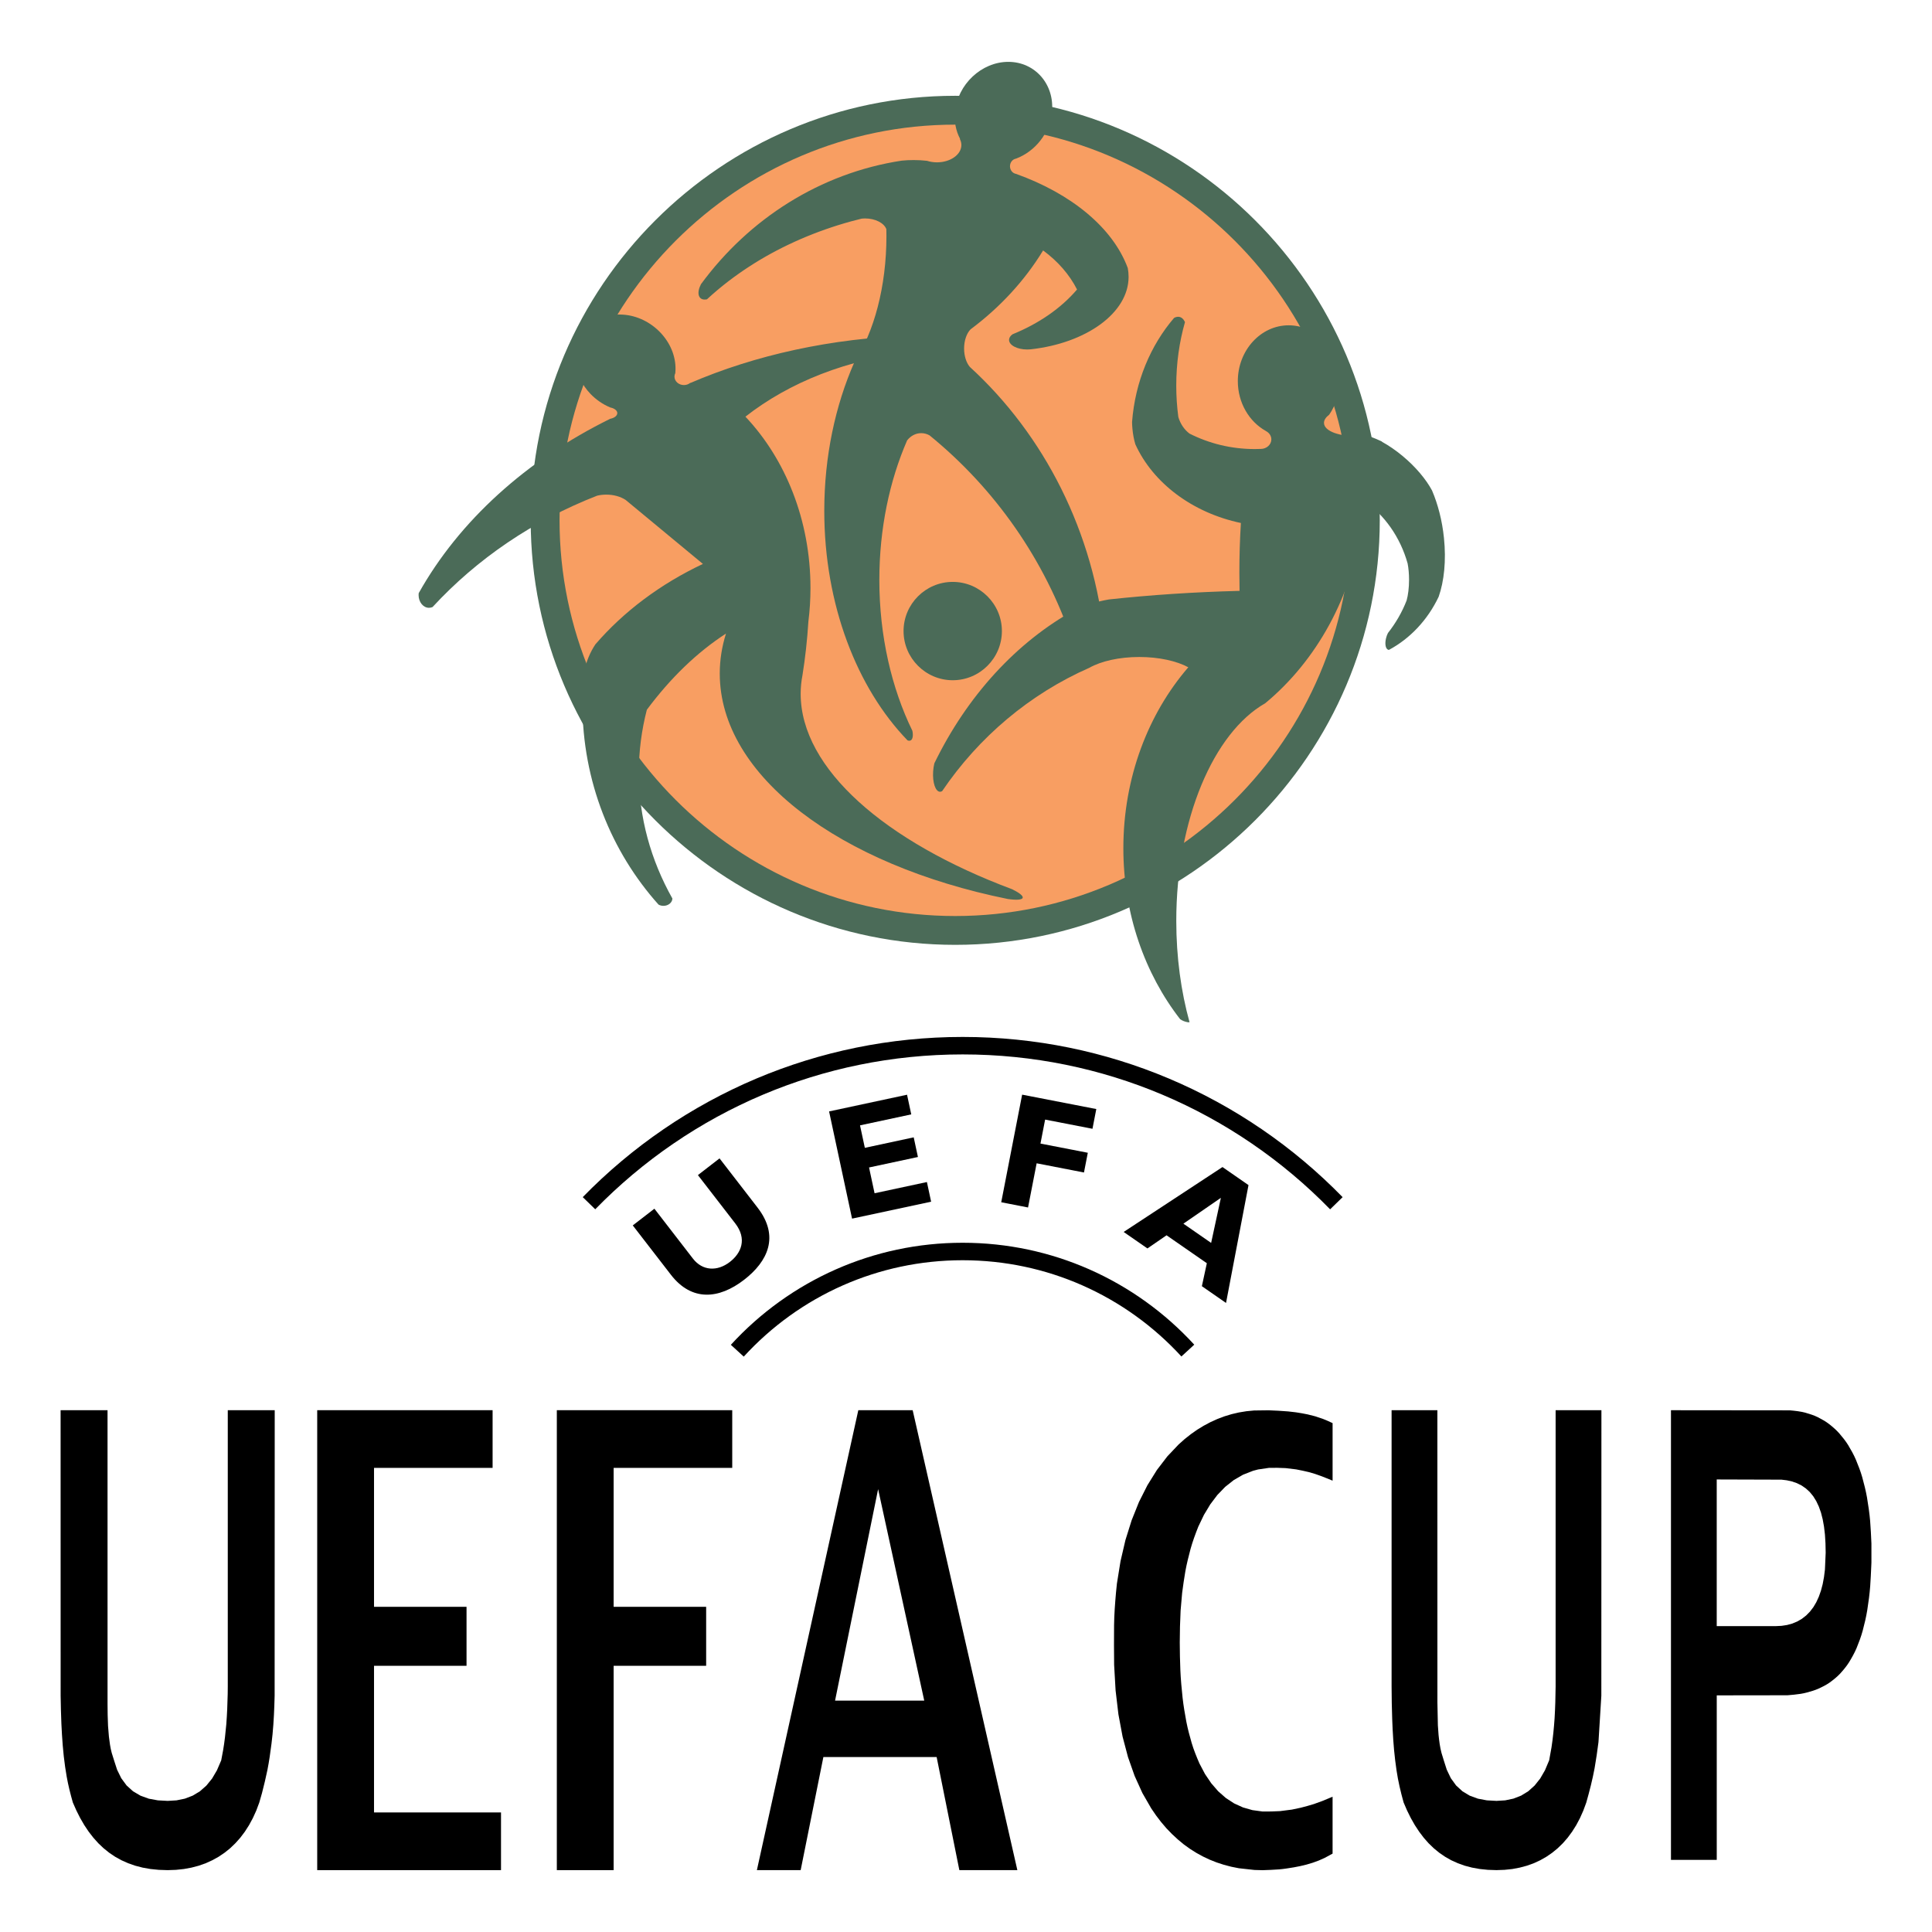 <?xml version="1.0" encoding="utf-8"?>
<!-- Generator: Adobe Illustrator 13.0.0, SVG Export Plug-In . SVG Version: 6.00 Build 14948)  -->
<!DOCTYPE svg PUBLIC "-//W3C//DTD SVG 1.0//EN" "http://www.w3.org/TR/2001/REC-SVG-20010904/DTD/svg10.dtd">
<svg version="1.0" id="Layer_1" xmlns="http://www.w3.org/2000/svg" xmlns:xlink="http://www.w3.org/1999/xlink" x="0px" y="0px"
	 width="192.756px" height="192.756px" viewBox="0 0 192.756 192.756" enable-background="new 0 0 192.756 192.756"
	 xml:space="preserve">
<g>
	<polygon fill-rule="evenodd" clip-rule="evenodd" fill="#FFFFFF" points="0,0 192.756,0 192.756,192.756 0,192.756 0,0 	"/>
	<path fill-rule="evenodd" clip-rule="evenodd" d="M95.715,186.584l-2.266-11.283h-11.3l-2.266,11.283h-4.368l10.12-45.889h5.422
		l10.445,45.889H95.715L95.715,186.584z M87.61,148.572l-4.296,21.1h8.898L87.61,148.572L87.61,148.572z"/>
	<polygon fill-rule="evenodd" clip-rule="evenodd" points="61.223,146.451 61.223,160.312 70.453,160.312 70.453,166.197 
		61.223,166.197 61.223,186.584 55.555,186.584 55.555,140.695 73.055,140.695 73.055,146.451 61.223,146.451 	"/>
	<polygon fill-rule="evenodd" clip-rule="evenodd" points="31.648,186.584 31.648,140.695 49.147,140.695 49.147,146.451 
		37.316,146.451 37.316,160.312 46.546,160.312 46.546,166.197 37.316,166.197 37.316,180.828 49.986,180.828 49.986,186.584 
		31.648,186.584 	"/>
	<path fill-rule="evenodd" clip-rule="evenodd" d="M117.496,183.508l-0.573-0.531l-0.552-0.572l-0.526-0.617l-0.504-0.66
		l-0.484-0.707l-0.88-1.529l-0.774-1.705l-0.661-1.877l-0.542-2.049l-0.415-2.221l-0.282-2.387l-0.146-2.553
		c-0.014-1.312-0.019-2.629-0.006-3.945c0.014-1.086,0.097-2.172,0.192-3.256l0.092-0.902l0.36-2.236l0.49-2.107l0.617-1.969
		l0.732-1.828l0.845-1.676l0.946-1.52l1.043-1.361l1.127-1.189l0.6-0.535l0.616-0.488l0.635-0.447l0.653-0.398l0.669-0.357
		l0.688-0.311l0.702-0.266l0.72-0.219l0.732-0.17l0.749-0.123l0.767-0.074l1.448-0.018c0.646,0.023,1.291,0.057,1.938,0.111
		l0.779,0.09c0.389,0.057,0.775,0.125,1.162,0.205l0.766,0.193l0.754,0.252l0.371,0.15l0.61,0.277v5.742
		c-0.777-0.32-1.558-0.646-2.373-0.855c-0.42-0.102-0.838-0.191-1.262-0.27l-1.053-0.127c-0.554-0.029-1.107-0.041-1.659-0.025
		l-1.089,0.16l-0.502,0.133l-0.998,0.391l-0.925,0.535l-0.854,0.676l-0.781,0.809l-0.706,0.934l-0.634,1.053l-0.562,1.174
		c-0.289,0.729-0.567,1.475-0.775,2.23c-0.195,0.74-0.385,1.486-0.519,2.236c-0.12,0.711-0.227,1.426-0.318,2.139l-0.153,1.756
		c-0.055,1.064-0.082,2.129-0.085,3.193c0.003,0.932,0.023,1.867,0.061,2.799c0.039,0.908,0.126,1.814,0.221,2.717
		c0.09,0.805,0.229,1.605,0.376,2.4c0.139,0.711,0.329,1.418,0.53,2.113c0.208,0.699,0.488,1.383,0.777,2.049l0.553,1.049
		l0.624,0.922l0.692,0.799l0.762,0.67l0.825,0.539l0.889,0.404l0.939,0.268l0.991,0.135c0.592,0.014,1.181-0.004,1.773-0.037
		l1.183-0.152l0.882-0.188c0.438-0.109,0.867-0.229,1.298-0.363l0.847-0.307l1.024-0.426v5.676l-0.781,0.424l-0.592,0.264
		l-0.605,0.221l-0.617,0.184l-0.622,0.15l-0.624,0.123c-0.494,0.08-0.99,0.164-1.487,0.207c-0.547,0.039-1.097,0.066-1.644,0.08
		l-0.821-0.021l-1.558-0.172l-0.763-0.152l-0.738-0.195l-0.719-0.234l-0.697-0.277l-0.681-0.322l-0.657-0.361l-0.64-0.404
		l-0.616-0.447L117.496,183.508L117.496,183.508z"/>
	<path fill-rule="evenodd" clip-rule="evenodd" fill="#4B6B58" d="M95.304,9.557c23.33,0,42.356,19.026,42.356,42.355
		c0,23.329-19.026,42.355-42.356,42.355c-23.329,0-42.355-19.027-42.355-42.355C52.949,28.583,71.976,9.557,95.304,9.557
		L95.304,9.557z"/>
	<path fill-rule="evenodd" clip-rule="evenodd" fill="#F89E62" d="M95.304,12.435c21.744,0,39.478,17.734,39.478,39.478
		c0,21.743-17.734,39.479-39.478,39.479c-21.744,0-39.478-17.736-39.478-39.479C55.827,30.168,73.56,12.435,95.304,12.435
		L95.304,12.435z"/>
	<path fill-rule="evenodd" clip-rule="evenodd" fill="#4B6B58" d="M95.054,58.056c2.702,0,4.905,2.204,4.905,4.906
		c0,2.702-2.203,4.905-4.905,4.905s-4.906-2.204-4.906-4.905C90.148,60.26,92.352,58.056,95.054,58.056L95.054,58.056z"/>
	<path fill-rule="evenodd" clip-rule="evenodd" fill="#4B6B58" d="M60.875,41.784c-8.362,4.123-15.064,10.188-19.1,17.394
		c-0.008,0.062-0.012,0.127-0.012,0.192c0,0.7,0.466,1.271,1.037,1.271c0.126,0,0.247-0.028,0.359-0.078
		c4.411-4.788,10.03-8.624,16.422-11.111c0.285-0.067,0.592-0.103,0.91-0.103c0.749,0,1.427,0.201,1.924,0.525l7.715,6.388
		c-4.242,2.002-7.907,4.751-10.73,8.027c-0.519,0.774-0.926,1.741-1.134,2.792c-0.104,1.026-0.158,2.068-0.158,3.122
		c0,7.74,2.888,14.797,7.594,20.049c0.141,0.078,0.309,0.124,0.49,0.124c0.485,0,0.883-0.327,0.894-0.731
		c-2.147-3.817-3.35-8.078-3.35-12.566c0-2.149,0.278-4.245,0.8-6.266c2.338-3.147,5-5.728,7.896-7.601
		c-0.407,1.295-0.621,2.626-0.621,3.986c0,10.25,12.034,19.114,28.742,22.495c0.851,0.121,1.425,0.089,1.482-0.122
		c0.055-0.198-0.357-0.513-1.054-0.853C88.347,84,79.883,76.706,79.883,69.222c0-0.635,0.062-1.259,0.182-1.87
		c0.27-1.685,0.47-3.473,0.588-5.335c0.137-1.095,0.208-2.215,0.208-3.353c0-6.777-2.511-12.883-6.49-17.092
		c4.368-3.426,10.188-5.752,16.729-6.442v-1.656c-8.184,0.255-15.805,1.972-22.227,4.738v-0.02c-0.169,0.141-0.393,0.226-0.64,0.226
		c-0.519,0-0.941-0.379-0.941-0.842c0-0.123,0.029-0.239,0.083-0.345c0.011-0.109,0.017-0.221,0.02-0.333
		c0.035-1.378-0.544-2.707-1.507-3.718c-0.963-1.014-2.305-1.695-3.733-1.788c-1.428-0.093-2.658,0.397-3.517,1.242
		c-0.838,0.825-1.312,1.984-1.243,3.286c0.066,1.275,0.645,2.472,1.523,3.385c0.549,0.57,1.225,1.04,1.976,1.351
		c0.403,0.08,0.693,0.302,0.693,0.561C61.587,41.483,61.287,41.707,60.875,41.784L60.875,41.784z"/>
	<path fill-rule="evenodd" clip-rule="evenodd" d="M10.729,140.695l0.001,29.314c0.002,0.727,0.014,1.453,0.049,2.18
		c0.022,0.359,0.052,0.715,0.087,1.072c0.065,0.545,0.135,1.096,0.281,1.627c0.166,0.562,0.358,1.117,0.536,1.68l0.417,0.848
		l0.531,0.721l0.643,0.582l0.744,0.436l0.829,0.301l0.904,0.166l0.98,0.053l0.88-0.053l0.833-0.17l0.782-0.301l0.719-0.432
		l0.645-0.57l0.567-0.699l0.487-0.828l0.426-0.99c0.067-0.336,0.131-0.674,0.19-1.01c0.147-0.859,0.242-1.725,0.318-2.592
		c0.077-1.004,0.12-2.008,0.139-3.012l0.008-0.762v-27.561h4.683L27.4,169.188c-0.032,1.285-0.084,2.576-0.21,3.857l-0.101,0.904
		c-0.111,0.885-0.236,1.768-0.409,2.645c-0.162,0.775-0.342,1.543-0.543,2.309l-0.27,0.941l-0.3,0.801l-0.342,0.752l-0.381,0.701
		l-0.418,0.652l-0.454,0.602l-0.49,0.549l-0.524,0.502l-0.558,0.447l-0.592,0.4l-0.626,0.346l-0.658,0.299l-0.693,0.246
		l-0.727,0.191l-0.759,0.139l-0.792,0.084l-0.826,0.029l-0.878-0.029l-0.833-0.084l-0.788-0.139l-0.744-0.193l-0.703-0.246
		l-0.665-0.297l-0.626-0.346l-0.594-0.4l-0.559-0.449l-0.527-0.5l-0.497-0.555l-0.469-0.604l-0.438-0.656l-0.411-0.709l-0.383-0.76
		l-0.346-0.787c-0.24-0.846-0.46-1.705-0.611-2.57c-0.054-0.322-0.107-0.648-0.156-0.971c-0.208-1.43-0.307-2.873-0.374-4.314
		c-0.038-0.928-0.062-1.855-0.075-2.781l-0.004-28.498H10.729L10.729,140.695z"/>
	<path fill-rule="evenodd" clip-rule="evenodd" d="M143.407,140.695l0.004,29.164l0.046,2.273c0.017,0.32,0.039,0.639,0.068,0.959
		c0.062,0.602,0.136,1.209,0.292,1.795c0.162,0.561,0.351,1.117,0.526,1.676l0.408,0.85l0.52,0.719l0.633,0.584l0.732,0.439
		l0.816,0.299l0.891,0.168l0.965,0.053l0.866-0.053l0.822-0.172l0.77-0.301l0.708-0.434l0.634-0.57l0.557-0.699l0.479-0.828
		l0.417-0.99c0.08-0.428,0.16-0.855,0.231-1.283c0.15-0.963,0.242-1.93,0.309-2.9c0.064-1.062,0.094-2.123,0.104-3.188v-27.561
		h4.569l-0.008,28.492l-0.285,4.619c-0.107,0.873-0.238,1.742-0.388,2.609c-0.213,1.158-0.509,2.299-0.831,3.432l-0.296,0.801
		l-0.335,0.752l-0.374,0.703l-0.411,0.65l-0.444,0.602l-0.481,0.551l-0.513,0.498l-0.548,0.449l-0.58,0.398l-0.612,0.348
		l-0.646,0.297l-0.678,0.244l-0.711,0.191l-0.743,0.141l-0.777,0.082l-0.807,0.029l-0.861-0.029l-0.816-0.084l-0.769-0.139
		l-0.729-0.191l-0.688-0.246l-0.649-0.295l-0.615-0.348l-0.58-0.398l-0.548-0.449l-0.518-0.5l-0.487-0.553l-0.458-0.605
		l-0.431-0.656l-0.403-0.709l-0.376-0.76l-0.339-0.789c-0.295-1.053-0.548-2.125-0.707-3.207c-0.048-0.336-0.094-0.674-0.136-1.008
		c-0.165-1.35-0.243-2.707-0.294-4.064c-0.04-1.1-0.058-2.199-0.062-3.299v-27.559H143.407L143.407,140.695z M182.075,153.104
		l-0.094-0.799l-0.132-0.727l-0.17-0.666l-0.215-0.602l-0.256-0.543l-0.299-0.482l-0.347-0.424l-0.392-0.359l-0.429-0.297
		l-0.465-0.23l-0.491-0.17l-0.515-0.115l-0.53-0.064l-6.462-0.02v14.631h5.914l0.555-0.027l0.548-0.084l0.522-0.143l0.494-0.205
		l0.462-0.268l0.424-0.33l0.381-0.387l0.341-0.445l0.294-0.496l0.252-0.551l0.211-0.598l0.172-0.65l0.131-0.703l0.095-0.75
		l0.074-1.684l-0.02-0.943L182.075,153.104L182.075,153.104z M186.697,156.238c-0.026,0.67-0.062,1.342-0.107,2.012
		c-0.059,0.799-0.17,1.6-0.293,2.391c-0.11,0.691-0.278,1.379-0.457,2.057c-0.158,0.588-0.379,1.166-0.609,1.73
		c-0.207,0.494-0.479,0.967-0.756,1.424c-0.255,0.406-0.572,0.779-0.894,1.135c-0.307,0.328-0.669,0.611-1.031,0.877
		c-0.362,0.256-0.774,0.457-1.178,0.639c-0.168,0.074-0.334,0.129-0.509,0.188c-0.396,0.123-0.798,0.238-1.208,0.303
		c-0.44,0.064-0.877,0.111-1.319,0.143l-7.056,0.01v16.414h-4.568v-44.863l11.869,0.012c0.512,0.045,1.042,0.102,1.541,0.236
		c0.419,0.119,0.845,0.254,1.239,0.447c0.387,0.199,0.779,0.414,1.124,0.682c0.355,0.281,0.712,0.582,1.012,0.924
		c0.321,0.373,0.637,0.762,0.896,1.182c0.281,0.469,0.555,0.951,0.77,1.457c0.234,0.566,0.462,1.145,0.631,1.738
		c0.183,0.67,0.357,1.346,0.477,2.031c0.126,0.77,0.246,1.547,0.311,2.324c0.058,0.754,0.099,1.508,0.129,2.264v1.902
		L186.697,156.238L186.697,156.238z"/>
	<path fill-rule="evenodd" clip-rule="evenodd" fill="#4B6B58" d="M128.57,32.456c2.793,0,5.071,2.5,5.071,5.567
		c0,1.255-0.382,2.415-1.025,3.348c-0.33,0.25-0.522,0.532-0.522,0.82c0,0.832,1.596,1.412,3.555,1.292
		c0.103-0.007,0.204-0.016,0.305-0.024c0.055,0.001,0.112,0.006,0.169,0.011c0.206,0.019,0.406,0.049,0.593,0.091
		c0.398,0.148,0.785,0.311,1.161,0.489v0.026c0.671,0.368,1.371,0.846,2.062,1.419c1.312,1.092,2.339,2.329,2.935,3.44
		c0.583,1.364,1.011,2.993,1.19,4.74c0.233,2.256,0.016,4.315-0.528,5.861c-1.091,2.299-2.837,4.168-4.963,5.304
		c-0.306-0.015-0.439-0.521-0.295-1.139c0.045-0.195,0.112-0.379,0.194-0.541c0.787-1.001,1.418-2.093,1.866-3.253
		c0.149-0.537,0.242-1.264,0.242-2.064c0-0.602-0.052-1.161-0.143-1.63c-0.738-2.633-2.321-4.858-4.392-6.283
		c-0.026,0.731-0.084,1.473-0.172,2.222c-0.87,7.315-4.592,13.841-9.647,18.015c-5.132,2.922-8.869,11.559-8.869,21.714
		c0,3.627,0.478,7.059,1.324,10.108h-0.177c-0.295-0.049-0.557-0.158-0.764-0.307c-3.517-4.525-5.663-10.507-5.663-17.053
		c0-7.039,2.48-13.428,6.48-18.054c-1.154-0.625-2.919-1.027-4.892-1.027c-2.017,0-3.816,0.42-4.969,1.071
		c-5.954,2.618-11.047,6.919-14.699,12.312c-0.068,0.041-0.138,0.063-0.207,0.063c-0.455,0-0.765-0.913-0.691-2.033
		c0.019-0.285,0.061-0.557,0.12-0.803c3.262-6.714,8.188-12.11,14.079-15.347c0.938-0.429,2.088-0.785,3.341-1.005
		c4.14-0.447,8.507-0.74,13.031-0.855c-0.012-0.594-0.019-1.191-0.019-1.792c0-1.684,0.051-3.346,0.152-4.98
		c-4.841-1.019-8.771-3.991-10.529-7.85c-0.138-0.459-0.242-0.997-0.294-1.572c-0.021-0.226-0.032-0.448-0.034-0.66
		c0.307-4.022,1.851-7.65,4.191-10.379c0.139-0.074,0.274-0.113,0.408-0.113c0.298,0,0.531,0.2,0.679,0.536
		c-0.56,1.958-0.869,4.095-0.869,6.331c0,1.068,0.071,2.114,0.206,3.128c0.199,0.686,0.598,1.27,1.115,1.658
		c1.941,0.984,4.151,1.544,6.497,1.544c0.207,0,0.413-0.005,0.617-0.013V44.79c0.58-0.003,1.053-0.431,1.053-0.952
		c0-0.36-0.225-0.675-0.554-0.837v-0.006c-1.654-0.92-2.791-2.804-2.791-4.972C123.5,34.956,125.776,32.456,128.57,32.456
		L128.57,32.456z"/>
	<path fill-rule="evenodd" clip-rule="evenodd" fill="#4B6B58" d="M100.599,6.171c2.666,0,4.623,2.241,4.358,4.988
		c-0.205,2.129-1.688,3.954-3.587,4.667c-0.342,0.057-0.604,0.376-0.604,0.761s0.263,0.705,0.604,0.761
		c5.535,1.986,9.659,5.375,11.148,9.394c0.054,0.288,0.082,0.579,0.082,0.875c0,3.603-4.219,6.616-9.751,7.233
		c-0.002,0-0.003,0-0.006,0c-0.001,0-0.003,0-0.004,0c-0.003,0.001-0.005,0.001-0.009,0.001c-0.001,0-0.002,0-0.005,0.001
		c-0.004,0-0.008,0-0.013,0.001c-0.001,0-0.001,0-0.003,0c-0.107,0.01-0.218,0.016-0.33,0.016c-0.996,0-1.806-0.429-1.806-0.955
		c0-0.209,0.127-0.403,0.346-0.561c2.634-1.07,4.854-2.613,6.437-4.469c-0.754-1.492-1.92-2.821-3.385-3.897
		c-1.836,3.012-4.303,5.684-7.242,7.875c-0.384,0.397-0.641,1.106-0.641,1.911c0,0.757,0.227,1.427,0.572,1.834
		c7.397,6.765,12.415,16.468,13.468,27.407h-3.225c-2.738-8.156-7.745-15.271-14.256-20.573c-0.253-0.144-0.538-0.225-0.838-0.225
		c-0.556,0-1.056,0.277-1.404,0.72c-1.754,4.029-2.773,8.807-2.773,13.922c0,5.604,1.224,10.804,3.298,15.058
		c0.117,0.571,0.001,0.989-0.31,0.989c-0.056,0-0.115-0.013-0.175-0.038c-5.033-5.195-8.307-13.53-8.307-22.899
		c0-5.427,1.099-10.509,3.002-14.833c1.951-2.985,3.199-7.521,3.199-12.583c0-0.23-0.003-0.459-0.008-0.688
		c-0.226-0.612-1.096-1.07-2.128-1.07c-0.111,0-0.219,0.006-0.325,0.017c-0.325,0.079-0.648,0.163-0.97,0.25
		c-0.033,0.008-0.065,0.018-0.099,0.026c-0.188,0.052-0.376,0.104-0.562,0.159c-0.032,0.009-0.064,0.019-0.096,0.028
		c-0.176,0.051-0.353,0.106-0.528,0.16c-0.04,0.012-0.079,0.025-0.118,0.036c-0.198,0.062-0.396,0.125-0.592,0.19
		c-0.013,0.005-0.025,0.009-0.039,0.014c-0.197,0.065-0.394,0.132-0.589,0.201c-0.022,0.007-0.042,0.016-0.064,0.023
		c-0.193,0.067-0.386,0.137-0.578,0.208c-0.012,0.004-0.023,0.008-0.035,0.013c-0.188,0.07-0.375,0.142-0.562,0.214
		c-0.025,0.01-0.049,0.02-0.074,0.029c-0.19,0.074-0.378,0.15-0.566,0.228c-0.028,0.012-0.057,0.023-0.085,0.035
		c-0.169,0.07-0.337,0.141-0.504,0.213c-0.039,0.017-0.077,0.034-0.115,0.05c-0.169,0.075-0.338,0.149-0.506,0.225
		c-0.02,0.009-0.041,0.019-0.061,0.029c-0.187,0.085-0.372,0.171-0.557,0.259c-0.008,0.004-0.016,0.007-0.024,0.011
		c-0.383,0.183-0.761,0.373-1.135,0.568c-0.018,0.01-0.036,0.019-0.055,0.028c-0.168,0.088-0.334,0.178-0.5,0.269
		c-0.028,0.015-0.055,0.029-0.083,0.045c-0.162,0.088-0.321,0.177-0.48,0.268c-0.03,0.018-0.061,0.035-0.09,0.052
		c-0.157,0.089-0.312,0.181-0.467,0.273c-0.039,0.022-0.077,0.046-0.115,0.069c-0.144,0.086-0.287,0.174-0.429,0.263
		c-0.031,0.019-0.063,0.039-0.094,0.059c-0.147,0.092-0.293,0.185-0.438,0.28c-0.031,0.02-0.062,0.039-0.093,0.06
		c-0.141,0.091-0.281,0.185-0.42,0.279c-0.049,0.033-0.097,0.065-0.146,0.099c-0.134,0.092-0.269,0.184-0.401,0.278
		c-0.032,0.023-0.065,0.046-0.098,0.07c-0.135,0.095-0.269,0.192-0.402,0.29c-0.034,0.025-0.069,0.051-0.104,0.077
		c-0.137,0.101-0.272,0.202-0.406,0.304c-0.023,0.018-0.046,0.035-0.068,0.052c-0.14,0.108-0.28,0.218-0.417,0.328
		c-0.032,0.024-0.063,0.049-0.094,0.075c-0.134,0.108-0.267,0.217-0.4,0.327c-0.027,0.023-0.054,0.045-0.08,0.068
		c-0.032,0.026-0.063,0.051-0.095,0.078c0,0,0,0,0,0.001c-0.346,0.292-0.684,0.59-1.013,0.894c-0.076,0.015-0.15,0.023-0.222,0.023
		c-0.651,0-0.814-0.687-0.371-1.537c4.79-6.521,11.902-11.087,20.025-12.323c0.374-0.038,0.772-0.058,1.185-0.058
		c0.469,0,0.92,0.026,1.336,0.074c0.305,0.097,0.643,0.153,0.998,0.153c1.341,0,2.435-0.776,2.435-1.725
		c0-0.203-0.05-0.398-0.141-0.579v-0.063c-0.403-0.773-0.593-1.689-0.498-2.67C95.544,8.412,97.934,6.171,100.599,6.171
		L100.599,6.171z"/>
	<path d="M132.706,120.654c-4.739-4.861-10.435-8.781-16.782-11.457c-6.105-2.574-12.823-3.998-19.879-3.998
		c-7.055,0-13.771,1.424-19.877,3.998c-6.346,2.674-12.042,6.596-16.781,11.453l-1.246-1.213
		c4.897-5.021,10.788-9.074,17.353-11.842c6.325-2.666,13.27-4.139,20.551-4.139c7.282,0,14.229,1.473,20.554,4.141
		c6.566,2.768,12.456,6.82,17.354,11.844L132.706,120.654L132.706,120.654z"/>
	<path d="M117.869,135.336c-2.759-3.008-6.131-5.445-9.918-7.111c-3.642-1.602-7.671-2.492-11.911-2.492
		c-4.242,0-8.274,0.893-11.918,2.496c-3.786,1.666-7.159,4.107-9.918,7.121l-1.287-1.178c2.917-3.186,6.49-5.77,10.504-7.537
		c3.863-1.701,8.133-2.645,12.62-2.645c4.484,0,8.751,0.943,12.612,2.641c4.008,1.764,7.577,4.344,10.497,7.527L117.869,135.336
		L117.869,135.336z"/>
	<path fill-rule="evenodd" clip-rule="evenodd" d="M71.788,115.572l3.795,4.912c2.216,2.869,1.027,5.369-1.347,7.203
		c-2.513,1.941-5.229,2.176-7.299-0.504l-3.805-4.924l2.158-1.666l3.844,4.977c0.961,1.242,2.441,1.295,3.684,0.334
		c1.143-0.883,1.736-2.293,0.54-3.842l-3.727-4.822L71.788,115.572L71.788,115.572z"/>
	<polygon fill-rule="evenodd" clip-rule="evenodd" points="92.898,119.893 85.01,121.582 82.718,110.887 90.496,109.221 
		90.916,111.182 85.804,112.277 86.285,114.52 91.161,113.473 91.582,115.434 86.705,116.479 87.256,119.051 92.478,117.932 
		92.898,119.893 	"/>
	<polygon fill-rule="evenodd" clip-rule="evenodd" points="108.996,112.619 104.272,111.701 103.808,114.094 108.531,115.012 
		108.148,116.98 103.426,116.062 102.568,120.471 99.893,119.949 101.979,109.213 109.378,110.65 108.996,112.619 	"/>
	<path fill-rule="evenodd" clip-rule="evenodd" d="M120.835,124.006l-2.768-1.92l3.74-2.578L120.835,124.006L120.835,124.006z
		 M124.563,118.238l-2.596-1.801l-9.86,6.475l2.373,1.645l1.907-1.312l4.02,2.787l-0.496,2.291l2.41,1.672L124.563,118.238
		L124.563,118.238z"/>
</g>
</svg>

